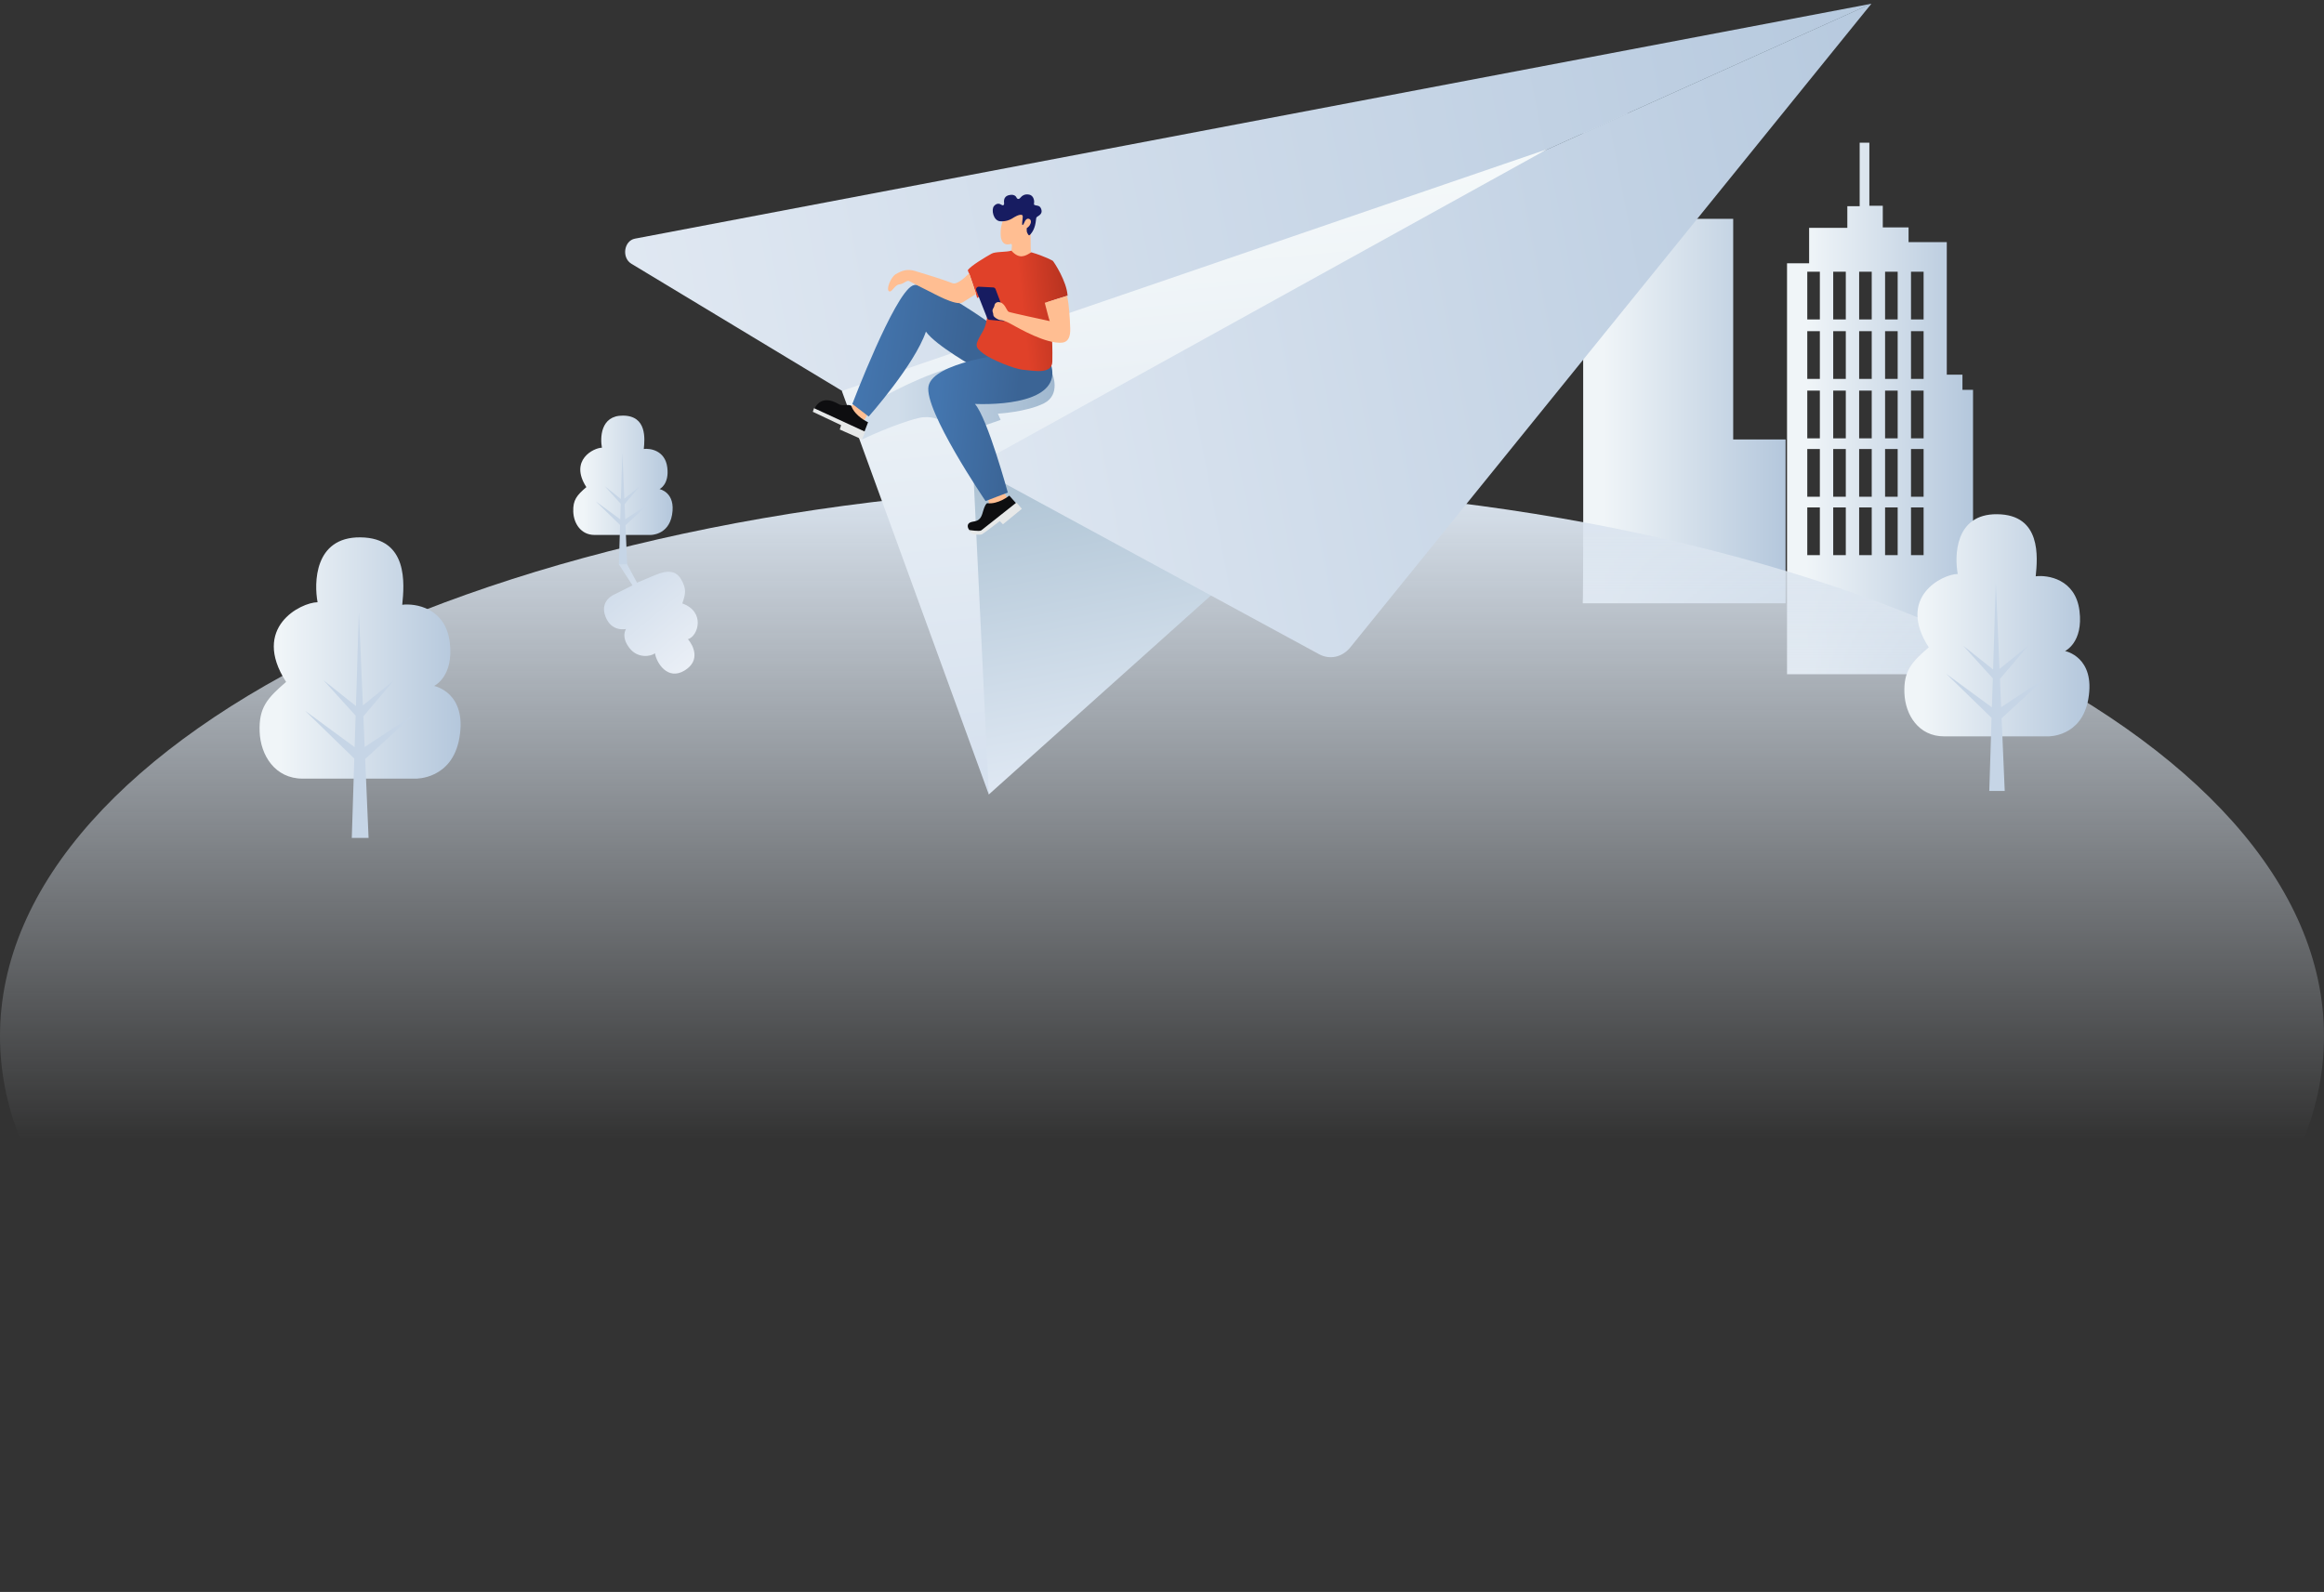 <svg width="432" height="296" viewBox="0 0 432 296" fill="none" xmlns="http://www.w3.org/2000/svg">
<rect x="0" y="0" width="432" height="296" fill="#333333" stroke="none"/>
<path d="M294.212 112.168C294.422 109.461 294.212 21.059 294.212 21.059H305.001V40.687H322.177V81.706H331.918V112.168H294.212Z" fill="url(#paint0_linear_1684_520)"/>
<path d="M364.792 72.489V69.665H361.881V45.019H354.777V42.282H349.985V38.259H347.488V26.532H345.688V38.34H343.394V42.364H336.291V48.954H332.186V125.362H366.76V72.483H364.792V72.489ZM338.288 103.219H335.948V94.346H338.288V103.219ZM338.288 92.361H335.948V83.487H338.288V92.361ZM338.288 81.502H335.948V72.628H338.288V81.502ZM338.288 70.451H335.948V61.577H338.288V70.451ZM338.288 59.394H335.948V50.521H338.288V59.394ZM343.109 103.219H340.769V94.346H343.109V103.219ZM343.109 92.361H340.769V83.487H343.109V92.361ZM343.109 81.502H340.769V72.628H343.109V81.502ZM343.109 70.451H340.769V61.577H343.109V70.451ZM343.109 59.394H340.769V50.521H343.109V59.394ZM347.93 103.219H345.59V94.346H347.93V103.219ZM347.93 92.361H345.59V83.487H347.93V92.361ZM347.93 81.502H345.59V72.628H347.93V81.502ZM347.93 70.451H345.59V61.577H347.93V70.451ZM347.93 59.394H345.59V50.521H347.93V59.394ZM352.751 103.219H350.411V94.346H352.751V103.219ZM352.751 92.361H350.411V83.487H352.751V92.361ZM352.751 81.502H350.411V72.628H352.751V81.502ZM352.751 70.451H350.411V61.577H352.751V70.451ZM352.751 59.394H350.411V50.521H352.751V59.394ZM357.572 103.219H355.231V94.346H357.572V103.219ZM357.572 92.361H355.231V83.487H357.572V92.361ZM357.572 81.502H355.231V72.628H357.572V81.502ZM357.572 70.451H355.231V61.577H357.572V70.451ZM357.572 59.394H355.231V50.521H357.572V59.394Z" fill="url(#paint1_linear_1684_520)"/>
<path d="M216 295.173C335.294 295.173 432 249.278 432 192.664C432 136.049 335.294 90.154 216 90.154C96.707 90.154 0 136.049 0 192.664C0 249.278 96.707 295.173 216 295.173Z" fill="url(#paint2_linear_1684_520)"/>
<path d="M56.261 144.774H77.257C77.257 144.774 84.04 144.966 85.391 137.217C86.876 128.71 80.686 127.54 80.686 127.54C80.686 127.54 84.413 125.828 83.603 119.394C82.794 112.96 77.129 112.151 74.771 112.448C75.155 108.634 75.959 100 66.992 99.912C58.334 99.825 58.386 108.541 59.033 111.976C55.947 112.011 46.625 116.64 53.181 126.794C49.612 129.851 48.104 131.615 48.261 136.023C48.419 140.436 51.12 144.774 56.261 144.774Z" fill="url(#paint3_linear_1684_520)"/>
<path d="M76.746 132.995L67.791 138.888L67.547 133.187L73.206 126.515L67.459 131.161L66.714 113.752L66.167 131.278L60.123 126.468L66.109 133.059L65.922 138.923L56.717 132.157L65.858 141.042L65.392 155.802H68.513L67.884 141.129L76.746 132.995Z" fill="#C6D5E6"/>
<path d="M361.375 136.914H380.705C380.705 136.914 386.952 137.094 388.193 129.956C389.555 122.125 383.861 121.048 383.861 121.048C383.861 121.048 387.296 119.47 386.545 113.549C385.794 107.627 380.583 106.876 378.411 107.156C378.766 103.645 379.506 95.691 371.249 95.61C363.278 95.528 363.325 103.551 363.919 106.719C361.078 106.748 352.489 111.01 358.533 120.367C355.249 123.179 353.858 124.809 354.003 128.861C354.155 132.92 356.641 136.914 361.375 136.914Z" fill="url(#paint4_linear_1684_520)"/>
<path d="M380.232 126.067L371.988 131.487L371.761 126.241L376.978 120.099L371.685 124.378L370.998 108.343L370.492 124.483L364.925 120.052L370.439 126.125L370.27 131.528L361.787 125.292L370.206 133.473L369.781 147.068H372.652L372.075 133.554L380.232 126.067Z" fill="#C6D5E6"/>
<path d="M116.367 116.949C116.367 116.949 115.348 118.393 117.048 120.541C118.562 122.457 120.955 122.084 121.753 121.467C121.997 123.132 124.041 126.637 127.272 124.658C130.312 122.794 128.85 119.959 127.878 118.847C129.776 118.311 131.191 113.764 126.836 112.198C127.482 110.323 127.598 109.473 126.649 107.784C125.741 106.16 124.245 105.898 121.863 106.888L118.411 108.343L116.215 104.244L115.039 104.925L117.572 108.838L114.213 110.521C114.213 110.521 111.342 111.645 112.582 114.725C113.729 117.578 116.367 116.949 116.367 116.949Z" fill="url(#paint5_linear_1684_520)"/>
<path d="M110.521 99.464H120.903C120.903 99.464 124.256 99.557 124.926 95.726C125.66 91.516 122.597 90.94 122.597 90.94C122.597 90.94 124.443 90.09 124.041 86.911C123.639 83.732 120.839 83.33 119.674 83.476C119.866 81.589 120.262 77.316 115.826 77.275C111.54 77.234 111.569 81.543 111.89 83.243C110.364 83.26 105.753 85.549 108.996 90.573C107.232 92.081 106.481 92.96 106.562 95.138C106.644 97.316 107.977 99.464 110.521 99.464Z" fill="url(#paint6_linear_1684_520)"/>
<path d="M120.652 93.636L116.221 96.553L116.104 93.735L118.905 90.433L116.058 92.733L115.691 84.122L115.417 92.786L112.43 90.41L115.394 93.671L115.301 96.57L110.748 93.222L115.266 97.618L115.039 104.92H116.582L116.273 97.659L120.652 93.636Z" fill="#C6D5E6"/>
<path d="M169.921 80.757L183.807 147.72L347.854 0.698L169.921 80.757Z" fill="url(#paint7_linear_1684_520)"/>
<path d="M245.216 121.647L169.921 80.757L347.86 0.698L250.998 120.372C249.519 122.201 247.179 122.713 245.216 121.647Z" fill="url(#paint8_linear_1684_520)"/>
<path d="M118.032 44.372L347.854 0.698L169.915 80.757L117.368 49.042C115.522 47.93 115.971 44.763 118.032 44.372Z" fill="url(#paint9_linear_1684_520)"/>
<path d="M156.484 72.687L287.622 27.738L180.88 86.789L183.808 147.72L156.484 72.687Z" fill="url(#paint10_linear_1684_520)"/>
<path d="M158.399 77.257C158.399 77.257 176.361 64.955 188.146 67.353C194.789 67.825 195.604 69.455 195.604 69.455C195.604 69.455 197.275 73.356 194.061 74.987C190.847 76.617 185.491 76.914 185.491 76.914L186.003 78.073L178.201 80.774C178.201 80.774 175.156 76.658 170.743 77.729C166.329 78.8 160.251 81.706 160.251 81.706L158.399 77.257Z" fill="url(#paint11_linear_1684_520)"/>
<path d="M158.906 74.661C158.906 74.661 158.958 75.33 156.938 76.384C158.114 77.834 160.472 78.451 160.472 78.451L162.091 75.615L158.906 74.661Z" fill="#FFBE92"/>
<path d="M183.412 92.378C183.412 92.378 184.006 92.687 183.837 94.963C185.688 94.73 187.458 93.054 187.458 93.054L185.904 90.183L183.412 92.378Z" fill="#FFBE92"/>
<path d="M160.396 81.019L151.401 76.029C151.401 76.029 152.437 73.077 155.919 75.15C156.623 75.569 157.66 75.091 158.236 75.441C158.906 77.409 161.363 78.509 161.363 78.509L160.396 81.019Z" fill="#0E0E10"/>
<path d="M160.251 81.706L156.099 79.86L156.35 79.056L151.086 76.564L151.319 75.895L160.827 80.279L160.251 81.706Z" fill="#E6E8E8"/>
<path d="M187.534 39.388C187.534 39.388 185.712 40.925 186.043 44.081C186.172 44.698 186.439 45.781 187.942 45.344C188.064 45.344 188.105 45.531 188.099 45.694C188.093 45.857 187.848 48.64 187.848 48.64L191.691 49.519C191.691 49.519 191.406 42.422 191.732 41.117C191.895 40.442 191.441 39.097 190.026 38.713C188.611 38.328 187.534 39.388 187.534 39.388Z" fill="#FFBE92"/>
<path d="M188.99 36.809C188.99 36.809 188.763 35.988 187.564 36.279C186.364 36.576 186.667 37.642 186.655 37.886C186.638 38.131 186.452 38.282 186.161 38.084C185.869 37.886 185.328 37.665 184.775 38.305C184.222 38.946 184.623 41.048 185.928 41.141C187.226 41.234 188 40.727 188.559 40.372C189.118 40.017 190.114 39.662 190.12 40.233C190.126 40.803 189.84 41.933 190.126 41.822C190.393 41.717 190.522 40.524 191.22 40.675C191.919 40.827 191.645 41.822 191.063 42.265C190.818 42.451 190.836 42.41 190.853 42.661C190.871 42.911 190.813 43.068 191.005 43.4C191.197 43.738 191.267 43.912 191.564 43.551C191.861 43.19 192.425 42.509 192.583 40.821C192.6 40.343 192.752 40.343 193.048 40.139C193.345 39.936 193.782 39.604 193.567 38.934C193.351 38.265 192.996 38.265 192.559 38.189C192.123 38.113 192.175 37.956 192.228 37.694C192.28 37.432 192.187 36.361 191.319 36.186C190.452 36.011 189.968 36.419 189.66 36.78C189.351 37.141 189.095 36.972 188.99 36.809Z" fill="#171C61"/>
<path d="M189.107 63.866C188.81 63.586 173.048 51.377 169.596 53.117C166.143 54.858 158.434 75.109 158.434 75.109L161.479 77.444C161.479 77.444 169.997 67.842 172.117 61.659C173.933 64.25 181.404 68.43 181.404 68.43L189.107 63.866Z" fill="url(#paint12_linear_1684_520)"/>
<path d="M189.403 94.16L181.537 99.336C181.537 99.336 180.751 99.126 180.296 98.672C179.807 98.183 179.673 97.438 180.366 97.129C181.065 96.821 182.078 97.17 182.596 95.534C182.847 94.754 183.016 93.944 183.476 93.554C185.525 93.851 187.615 92.151 187.615 92.151L189.403 94.16Z" fill="#0E0E10"/>
<path d="M189.95 94.608L186.434 97.484L185.834 96.891C185.834 96.891 182.969 99.109 182.568 99.324C182.166 99.54 180.867 99.348 180.664 99.237C180.46 99.126 180.198 98.55 180.198 98.55C180.198 98.55 182.09 98.87 182.404 98.614C182.719 98.358 188.943 93.438 188.943 93.438L189.95 94.608Z" fill="#E6E8E8"/>
<path d="M187.325 65.793C187.325 65.793 173.537 67.33 172.606 71.773C171.674 76.215 183.203 93.164 183.203 93.164L187.337 91.58C187.337 91.58 183.575 77.775 181.229 75.109C187.907 75.342 197.485 74.119 195.307 67.592C194.673 66.282 189.415 65.589 187.325 65.793Z" fill="url(#paint13_linear_1684_520)"/>
<path d="M195.708 48.5C195.708 48.5 194.294 47.668 191.703 46.911C190.62 47.586 189.508 48.314 188 46.602C187.115 46.911 184.966 46.748 184.285 47.184C183.196 47.796 180.465 49.403 179.889 50.247C180.25 50.946 181.397 54.398 181.647 55.429C182.27 54.905 183.936 53.566 183.813 54.521C183.563 57.374 183.773 59.772 182.631 61.717C181.158 64.232 181.129 64.465 182.864 65.793C184.227 66.835 188.518 68.623 190.235 68.762C192.25 68.931 195.598 69.653 195.615 67.213C195.627 65.711 195.773 61.018 194.631 56.197C195.4 55.953 197.42 55.266 198.451 54.981C198.282 52.291 195.947 48.751 195.708 48.5Z" fill="url(#paint14_linear_1684_520)"/>
<path d="M181.472 54.008L183.498 59.138C183.568 59.318 183.737 59.446 183.929 59.464L186.497 59.697C186.875 59.732 187.161 59.359 187.027 59.004L185.07 53.775C185.001 53.583 184.82 53.449 184.616 53.444L181.979 53.31C181.6 53.286 181.332 53.659 181.472 54.008Z" fill="#171C61"/>
<path d="M180.163 50.806C179.237 51.755 177.828 52.978 177.048 52.652C175.79 52.128 171.528 50.8 170.085 50.381C168.641 49.962 167.703 50.282 166.48 50.992C165.625 51.522 164.699 53.706 165.223 54.125C165.747 54.544 166.277 52.955 167.167 52.879C168 52.809 168.571 52.017 169.013 52.262C169.456 52.506 172.134 53.904 172.716 54.16C173.298 54.416 177.712 56.984 178.958 56.221C179.511 55.883 180.501 55.249 181.432 54.649L180.163 50.806Z" fill="#FFBE92"/>
<path d="M198.376 54.998L194.207 56.296C194.62 57.932 195.057 59.592 195.138 59.703C194.219 59.505 187.907 58.154 187.494 57.973C187.08 57.793 186.795 56.087 185.497 56.174C185.054 56.215 184.891 56.599 184.885 56.663C184.874 56.733 184.839 57.007 184.664 57.269C184.489 57.537 184.437 57.793 184.559 58.096C184.681 58.404 184.582 58.59 184.745 58.818C184.914 59.044 185.491 59.464 185.962 59.516C186.434 59.569 186.626 59.609 187.482 60.005C188.338 60.401 192.815 63.213 196.227 63.673C197.089 63.726 199.063 64.227 198.94 61.042C198.865 59.062 198.737 56.838 198.376 54.998Z" fill="#FFBE92"/>
<defs>
<linearGradient id="paint0_linear_1684_520" x1="294.213" y1="66.611" x2="331.924" y2="66.611" gradientUnits="userSpaceOnUse">
<stop offset="0.102" stop-color="#F0F5F8"/>
<stop offset="1" stop-color="#B4C7DC"/>
</linearGradient>
<linearGradient id="paint1_linear_1684_520" x1="332.187" y1="75.944" x2="366.765" y2="75.944" gradientUnits="userSpaceOnUse">
<stop offset="0.102" stop-color="#F0F5F8"/>
<stop offset="1" stop-color="#B4C7DC"/>
</linearGradient>
<linearGradient id="paint2_linear_1684_520" x1="216.002" y1="295.175" x2="216.002" y2="90.151" gradientUnits="userSpaceOnUse">
<stop offset="0.406" stop-color="#DFE7F0" stop-opacity="0"/>
<stop offset="1" stop-color="#DAE4EF"/>
</linearGradient>
<linearGradient id="paint3_linear_1684_520" x1="48.247" y1="122.346" x2="85.619" y2="122.346" gradientUnits="userSpaceOnUse">
<stop offset="0.102" stop-color="#F0F5F8"/>
<stop offset="1" stop-color="#B4C7DC"/>
</linearGradient>
<linearGradient id="paint4_linear_1684_520" x1="353.994" y1="116.26" x2="388.408" y2="116.26" gradientUnits="userSpaceOnUse">
<stop offset="0.102" stop-color="#F0F5F8"/>
<stop offset="1" stop-color="#B4C7DC"/>
</linearGradient>
<linearGradient id="paint5_linear_1684_520" x1="129.323" y1="123.014" x2="114.51" y2="105.36" gradientUnits="userSpaceOnUse">
<stop offset="1.4385e-07" stop-color="#EAEFF6"/>
<stop offset="1" stop-color="#CDDAE9"/>
</linearGradient>
<linearGradient id="paint6_linear_1684_520" x1="106.559" y1="88.372" x2="125.044" y2="88.372" gradientUnits="userSpaceOnUse">
<stop offset="0.102" stop-color="#F0F5F8"/>
<stop offset="1" stop-color="#B4C7DC"/>
</linearGradient>
<linearGradient id="paint7_linear_1684_520" x1="276.237" y1="129.73" x2="254.642" y2="18.867" gradientUnits="userSpaceOnUse">
<stop stop-color="#DFE8F3"/>
<stop offset="1" stop-color="#80A1B7"/>
</linearGradient>
<linearGradient id="paint8_linear_1684_520" x1="170.98" y1="86.167" x2="357.447" y2="49.846" gradientUnits="userSpaceOnUse">
<stop offset="2.87701e-07" stop-color="#E0E8F2"/>
<stop offset="1" stop-color="#B6C9DE"/>
</linearGradient>
<linearGradient id="paint9_linear_1684_520" x1="120.126" y1="67.221" x2="352.033" y2="22.049" gradientUnits="userSpaceOnUse">
<stop offset="2.87701e-07" stop-color="#E0E8F2"/>
<stop offset="1" stop-color="#B6C9DE"/>
</linearGradient>
<linearGradient id="paint10_linear_1684_520" x1="230.741" y1="143.346" x2="220.548" y2="33.987" gradientUnits="userSpaceOnUse">
<stop stop-color="#D5E0EE"/>
<stop offset="1" stop-color="#F5F9FA"/>
</linearGradient>
<linearGradient id="paint11_linear_1684_520" x1="158.397" y1="74.378" x2="196.038" y2="74.378" gradientUnits="userSpaceOnUse">
<stop offset="0.225" stop-color="#D0DDEA"/>
<stop offset="1" stop-color="#A0B8CF"/>
</linearGradient>
<linearGradient id="paint12_linear_1684_520" x1="159.992" y1="64.31" x2="188.451" y2="68.419" gradientUnits="userSpaceOnUse">
<stop stop-color="#4476AF"/>
<stop offset="0.69" stop-color="#3B6495"/>
</linearGradient>
<linearGradient id="paint13_linear_1684_520" x1="173.724" y1="78.47" x2="195.372" y2="80.572" gradientUnits="userSpaceOnUse">
<stop stop-color="#4476AF"/>
<stop offset="0.69" stop-color="#3B6495"/>
</linearGradient>
<linearGradient id="paint14_linear_1684_520" x1="198.662" y1="56.94" x2="180.81" y2="58.863" gradientUnits="userSpaceOnUse">
<stop stop-color="#B73320"/>
<stop offset="0.48" stop-color="#E04129"/>
</linearGradient>
</defs>
</svg>
